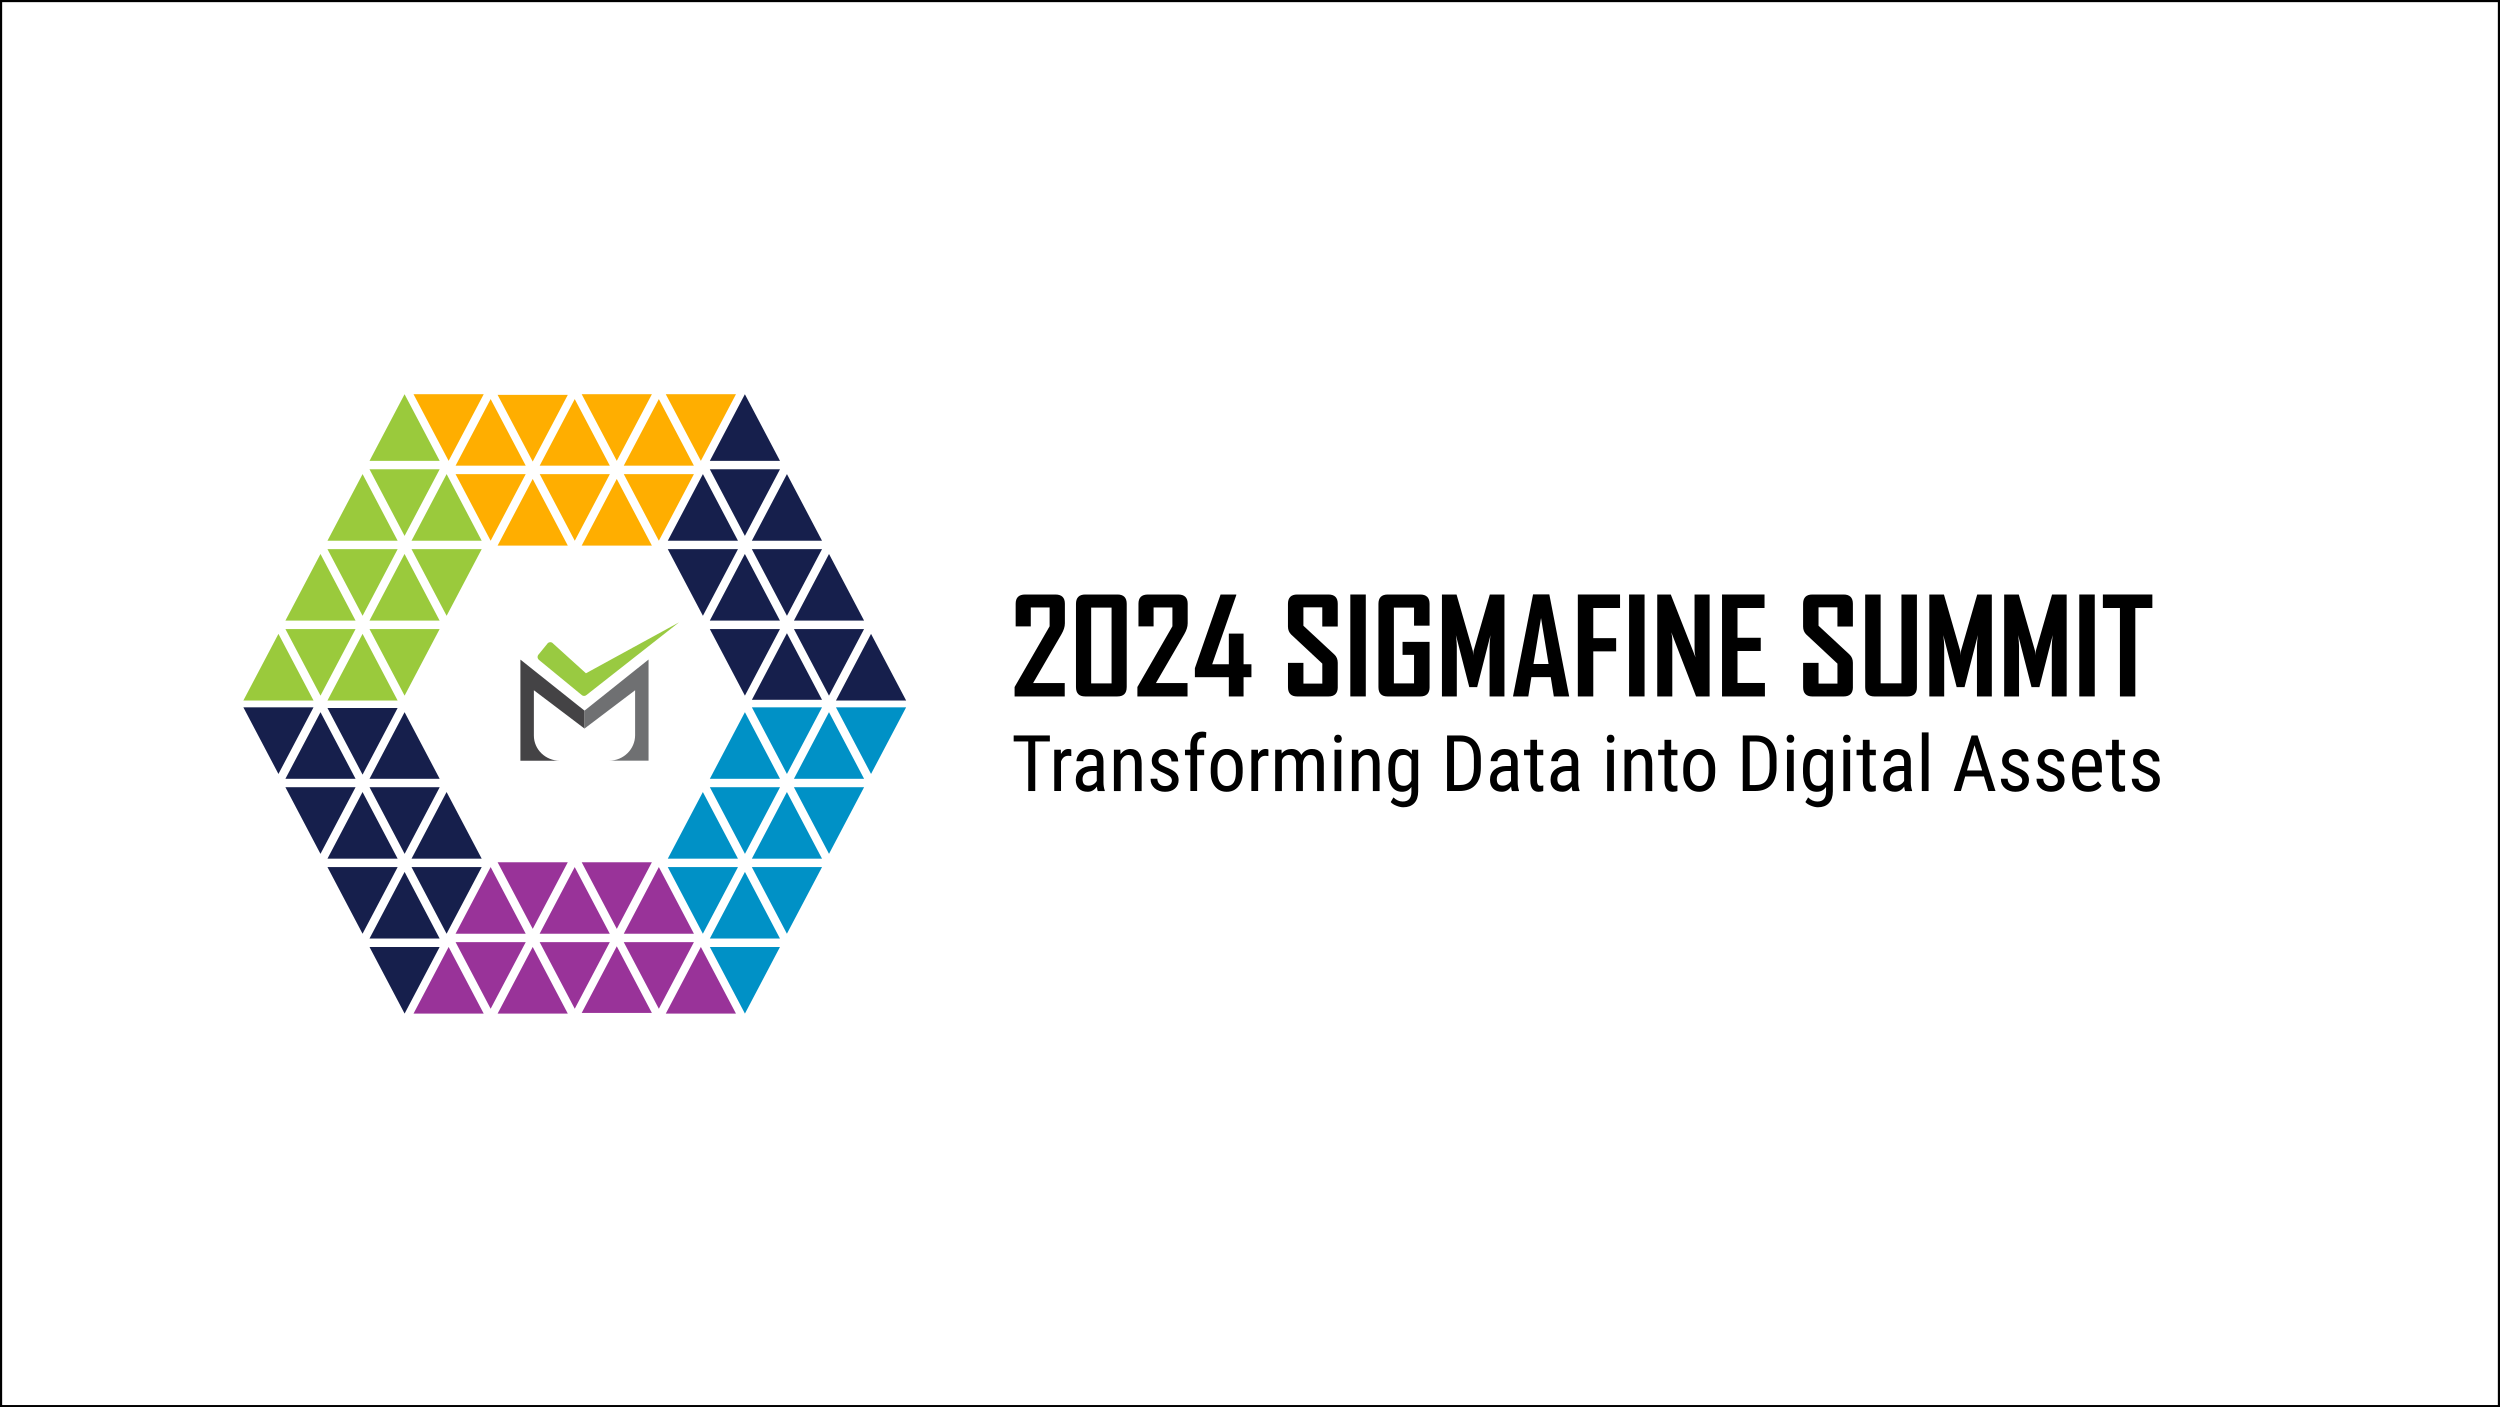 <?xml version="1.0" encoding="UTF-8"?>
<svg xmlns="http://www.w3.org/2000/svg" id="Layer_2" viewBox="0 0 1163.67 655">
  <rect x="0" y="0" width="1163.67" height="655" fill="#333333" stroke="none"/>
  <defs>
    <style>.cls-1{fill:#161f4c;}.cls-1,.cls-2,.cls-3,.cls-4,.cls-5,.cls-6,.cls-7,.cls-8,.cls-9,.cls-10{stroke-width:0px;}.cls-3{fill:#939;}.cls-4{fill:#6f7072;}.cls-5,.cls-11{fill:#fff;}.cls-6{fill:#444345;}.cls-7{fill:#9aca3c;}.cls-8{fill:#ffae00;}.cls-9{fill:#99ca41;}.cls-11{stroke:#000;stroke-miterlimit:10;}.cls-10{fill:#0091c6;}</style>
  </defs>
  <g id="Layer_1-2">
    <rect class="cls-11" x=".5" y=".5" width="1162.67" height="654"></rect>
    <polygon class="cls-5" points="352.09 174.02 182.96 174.02 98.39 327.65 182.96 481.28 352.09 481.28 436.65 327.65 352.09 174.02"></polygon>
    <polygon class="cls-1" points="363.06 218.44 330.41 218.44 346.72 249.45 363.06 218.44"></polygon>
    <polygon class="cls-1" points="382.63 251.7 366.3 220.67 349.96 251.7 382.63 251.7"></polygon>
    <polygon class="cls-1" points="346.72 183.5 330.41 214.51 363.06 214.51 346.72 183.5"></polygon>
    <polygon class="cls-1" points="327.18 220.67 310.83 251.7 343.5 251.7 327.18 220.67"></polygon>
    <polygon class="cls-1" points="343.5 255.61 310.83 255.61 327.18 286.64 343.5 255.61"></polygon>
    <polygon class="cls-1" points="330.4 292.8 346.73 323.81 363.05 292.8 330.4 292.8"></polygon>
    <polygon class="cls-1" points="421.78 326.07 389.11 326.07 405.44 295.04 421.78 326.07"></polygon>
    <polygon class="cls-1" points="382.63 325.75 349.97 325.75 366.29 294.73 382.63 325.75"></polygon>
    <polygon class="cls-1" points="363.04 288.87 330.39 288.87 346.71 257.85 363.04 288.87"></polygon>
    <polygon class="cls-1" points="402.2 292.8 385.87 323.81 369.55 292.8 402.2 292.8"></polygon>
    <polygon class="cls-1" points="369.55 288.87 385.88 257.85 402.2 288.87 369.55 288.87"></polygon>
    <polygon class="cls-1" points="382.63 255.61 366.3 286.64 349.96 255.61 382.63 255.61"></polygon>
    <polygon class="cls-7" points="204.65 218.44 172 218.44 188.31 249.45 204.65 218.44"></polygon>
    <polygon class="cls-7" points="224.22 251.7 207.89 220.67 191.55 251.7 224.22 251.7"></polygon>
    <polygon class="cls-7" points="188.31 183.5 172 214.51 204.65 214.51 188.31 183.5"></polygon>
    <polygon class="cls-7" points="168.77 220.67 152.42 251.7 185.09 251.7 168.77 220.67"></polygon>
    <polygon class="cls-7" points="185.09 255.61 152.42 255.61 168.77 286.64 185.09 255.61"></polygon>
    <polygon class="cls-7" points="165.5 288.87 149.17 257.85 132.85 288.87 165.5 288.87"></polygon>
    <polygon class="cls-7" points="132.85 292.8 149.18 323.81 165.5 292.8 132.85 292.8"></polygon>
    <polygon class="cls-7" points="145.94 326.07 129.61 295.04 113.27 326.07 145.94 326.07"></polygon>
    <polygon class="cls-7" points="171.99 292.8 188.32 323.81 204.64 292.8 171.99 292.8"></polygon>
    <polygon class="cls-7" points="185.08 326.07 168.76 295.04 152.42 326.07 185.08 326.07"></polygon>
    <polygon class="cls-7" points="204.63 288.87 171.98 288.87 188.3 257.85 204.63 288.87"></polygon>
    <polygon class="cls-7" points="224.22 255.61 207.89 286.64 191.55 255.61 224.22 255.61"></polygon>
    <polygon class="cls-8" points="270.76 253.95 303.43 253.95 287.08 222.93 270.76 253.95"></polygon>
    <polygon class="cls-8" points="290.35 220.69 306.67 251.71 323 220.69 290.35 220.69"></polygon>
    <polygon class="cls-8" points="322.99 216.76 306.67 185.75 290.34 216.76 322.99 216.76"></polygon>
    <polygon class="cls-8" points="309.9 183.5 326.23 214.52 342.57 183.5 309.9 183.5"></polygon>
    <polygon class="cls-8" points="283.85 216.76 267.52 185.75 251.2 216.76 283.85 216.76"></polygon>
    <polygon class="cls-8" points="270.76 183.5 287.09 214.52 303.43 183.5 270.76 183.5"></polygon>
    <polygon class="cls-8" points="192.48 183.5 225.15 183.5 208.82 214.52 192.48 183.5"></polygon>
    <polygon class="cls-8" points="231.62 183.81 264.29 183.81 247.96 214.84 231.62 183.81"></polygon>
    <polygon class="cls-8" points="251.22 220.69 283.87 220.69 267.54 251.71 251.22 220.69"></polygon>
    <polygon class="cls-8" points="212.06 216.76 228.38 185.75 244.71 216.76 212.06 216.76"></polygon>
    <polygon class="cls-8" points="244.7 220.69 228.38 251.71 212.05 220.69 244.7 220.69"></polygon>
    <polygon class="cls-8" points="231.62 253.95 247.95 222.93 264.29 253.95 231.62 253.95"></polygon>
    <polygon class="cls-1" points="171.99 436.86 204.64 436.86 188.33 405.85 171.99 436.86"></polygon>
    <polygon class="cls-1" points="152.42 403.6 168.75 434.63 185.09 403.6 152.42 403.6"></polygon>
    <polygon class="cls-1" points="188.33 471.8 204.64 440.79 171.99 440.79 188.33 471.8"></polygon>
    <polygon class="cls-1" points="207.87 434.63 224.22 403.6 191.55 403.6 207.87 434.63"></polygon>
    <polygon class="cls-1" points="191.55 399.69 224.22 399.69 207.87 368.66 191.55 399.69"></polygon>
    <polygon class="cls-1" points="204.65 362.5 188.32 331.49 172 362.5 204.65 362.5"></polygon>
    <polygon class="cls-1" points="113.27 329.23 145.94 329.23 129.61 360.26 113.27 329.23"></polygon>
    <polygon class="cls-1" points="152.42 329.55 185.08 329.55 168.76 360.57 152.42 329.55"></polygon>
    <polygon class="cls-1" points="172.01 366.43 204.66 366.43 188.34 397.45 172.01 366.43"></polygon>
    <polygon class="cls-1" points="132.85 362.5 149.18 331.49 165.5 362.5 132.85 362.5"></polygon>
    <polygon class="cls-1" points="165.5 366.43 149.17 397.45 132.85 366.43 165.5 366.43"></polygon>
    <polygon class="cls-1" points="152.42 399.69 168.75 368.66 185.09 399.69 152.42 399.69"></polygon>
    <polygon class="cls-10" points="330.4 436.86 363.05 436.86 346.74 405.85 330.4 436.86"></polygon>
    <polygon class="cls-10" points="310.83 403.6 327.16 434.63 343.5 403.6 310.83 403.6"></polygon>
    <polygon class="cls-10" points="346.74 471.8 363.05 440.79 330.4 440.79 346.74 471.8"></polygon>
    <polygon class="cls-10" points="366.28 434.63 382.63 403.6 349.96 403.6 366.28 434.63"></polygon>
    <polygon class="cls-10" points="349.96 399.69 382.63 399.69 366.28 368.66 349.96 399.69"></polygon>
    <polygon class="cls-10" points="369.55 366.43 385.88 397.45 402.2 366.43 369.55 366.43"></polygon>
    <polygon class="cls-10" points="402.2 362.5 385.87 331.49 369.55 362.5 402.2 362.5"></polygon>
    <polygon class="cls-10" points="389.11 329.23 405.44 360.26 421.78 329.23 389.11 329.23"></polygon>
    <polygon class="cls-10" points="363.06 362.5 346.73 331.49 330.41 362.5 363.06 362.5"></polygon>
    <polygon class="cls-10" points="349.97 329.23 366.29 360.26 382.63 329.23 349.97 329.23"></polygon>
    <polygon class="cls-10" points="330.42 366.43 363.07 366.43 346.75 397.45 330.42 366.43"></polygon>
    <polygon class="cls-10" points="310.83 399.69 327.16 368.66 343.5 399.69 310.83 399.69"></polygon>
    <polygon class="cls-3" points="264.29 401.35 231.62 401.35 247.97 432.37 264.29 401.35"></polygon>
    <polygon class="cls-3" points="244.7 434.61 228.38 403.59 212.05 434.61 244.7 434.61"></polygon>
    <polygon class="cls-3" points="212.06 438.54 228.38 469.55 244.71 438.54 212.06 438.54"></polygon>
    <polygon class="cls-3" points="225.15 471.8 208.82 440.78 192.48 471.8 225.15 471.8"></polygon>
    <polygon class="cls-3" points="251.2 438.54 267.53 469.55 283.85 438.54 251.2 438.54"></polygon>
    <polygon class="cls-3" points="264.29 471.8 247.96 440.78 231.62 471.8 264.29 471.8"></polygon>
    <polygon class="cls-3" points="342.57 471.8 309.9 471.8 326.23 440.78 342.57 471.8"></polygon>
    <polygon class="cls-3" points="303.43 471.49 270.76 471.49 287.09 440.47 303.43 471.49"></polygon>
    <polygon class="cls-3" points="283.83 434.61 251.18 434.61 267.51 403.59 283.83 434.61"></polygon>
    <polygon class="cls-3" points="322.99 438.54 306.67 469.55 290.34 438.54 322.99 438.54"></polygon>
    <polygon class="cls-3" points="290.35 434.61 306.67 403.59 323 434.61 290.35 434.61"></polygon>
    <polygon class="cls-3" points="303.43 401.35 287.1 432.37 270.76 401.35 303.43 401.35"></polygon>
    <path class="cls-9" d="m272.98,323.51c-.34.29-.68.43-1.11.43s-.82-.14-1.11-.43l-19.9-16.34c-.68-.58-.82-1.44-.43-2.21l4.24-5.21c.29-.48.77-.77,1.3-.82.58-.05,1.11.14,1.44.58l15.32,13.88,43.33-23.71-43.08,33.83Z"></path>
    <path class="cls-4" d="m272.06,330.78v8.34l23.56-17.83v20.92c0,6.5-5.4,11.85-12.05,11.85h18.31v-47.08l-29.83,23.81Z"></path>
    <path class="cls-6" d="m248.5,342.4v-21.11l23.56,17.83v-8.34l-29.83-23.76v47.08h18.36c-6.65,0-12.09-5.21-12.09-11.71"></path>
    <polygon class="cls-2" points="488.68 345.12 481.87 345.12 481.87 368.2 478.62 368.2 478.62 345.12 471.83 345.12 471.83 342.33 488.68 342.33 488.68 345.12"></polygon>
    <path class="cls-2" d="m498.66,351.93c-.44-.08-.91-.13-1.42-.13-1.61,0-2.73.88-3.37,2.65v13.75h-3.15v-19.22h3.06l.05,1.95c.84-1.54,2.03-2.31,3.57-2.31.5,0,.91.08,1.24.25l.02,3.06Z"></path>
    <path class="cls-2" d="m510.97,368.2c-.19-.42-.33-1.11-.41-2.1-1.11,1.63-2.53,2.45-4.27,2.45s-3.1-.49-4.08-1.46c-.98-.98-1.47-2.35-1.47-4.13,0-1.95.66-3.51,1.99-4.65,1.33-1.15,3.15-1.74,5.46-1.76h2.31v-2.04c0-1.15-.26-1.97-.76-2.45-.51-.49-1.29-.73-2.33-.73-.95,0-1.72.28-2.31.84-.59.56-.89,1.28-.89,2.14h-3.15c0-.98.29-1.92.87-2.81.58-.89,1.36-1.6,2.35-2.11s2.08-.76,3.29-.76c1.96,0,3.46.49,4.48,1.47,1.03.98,1.55,2.4,1.57,4.27v9.7c.01,1.48.21,2.76.61,3.85v.29h-3.27Zm-4.19-2.51c.77,0,1.5-.21,2.2-.64.7-.43,1.21-.96,1.53-1.6v-4.58h-1.78c-1.49.02-2.67.36-3.53,1-.86.64-1.3,1.55-1.3,2.71,0,1.09.22,1.88.66,2.37.44.49,1.18.74,2.22.74"></path>
    <path class="cls-2" d="m521.47,348.98l.09,2.08c1.22-1.62,2.78-2.43,4.67-2.43,3.4,0,5.12,2.27,5.17,6.8v12.78h-3.13v-12.63c0-1.5-.25-2.57-.76-3.21-.5-.63-1.26-.95-2.26-.95-.78,0-1.48.26-2.11.78-.62.52-1.12,1.2-1.5,2.04v13.96h-3.15v-19.22h2.97Z"></path>
    <path class="cls-2" d="m545.46,363.28c0-.68-.26-1.26-.76-1.74-.51-.48-1.49-1.05-2.95-1.71-1.69-.7-2.89-1.29-3.58-1.79-.69-.5-1.21-1.06-1.55-1.7-.34-.63-.52-1.39-.52-2.26,0-1.56.57-2.86,1.71-3.9s2.6-1.55,4.38-1.55c1.87,0,3.38.54,4.52,1.63,1.14,1.09,1.7,2.49,1.7,4.19h-3.13c0-.86-.29-1.6-.87-2.21-.58-.61-1.32-.91-2.22-.91s-1.65.24-2.18.72c-.53.48-.79,1.12-.79,1.92,0,.64.19,1.15.58,1.54.39.39,1.31.9,2.78,1.54,2.33.91,3.92,1.81,4.76,2.68.84.87,1.26,1.98,1.26,3.32,0,1.67-.58,3.01-1.72,4.01-1.15,1-2.69,1.5-4.62,1.5s-3.62-.58-4.87-1.72c-1.24-1.15-1.86-2.61-1.86-4.37h3.16c.04,1.07.36,1.9.98,2.5.62.61,1.48.91,2.6.91,1.04,0,1.84-.23,2.38-.7.54-.47.82-1.1.82-1.89"></path>
    <path class="cls-2" d="m554.08,368.2v-16.68h-2.51v-2.54h2.51v-2.22c.04-1.95.53-3.48,1.48-4.58.95-1.09,2.3-1.64,4.04-1.64.63,0,1.26.1,1.9.3l-.16,2.65c-.45-.11-.93-.16-1.44-.16-1.79,0-2.68,1.28-2.68,3.83v1.82h3.29v2.54h-3.29v16.68h-3.15Z"></path>
    <path class="cls-2" d="m563.55,357.7c0-2.8.68-5.01,2.03-6.64,1.36-1.63,3.15-2.44,5.38-2.44s4.02.79,5.37,2.38c1.36,1.59,2.05,3.75,2.09,6.49v2.03c0,2.78-.68,4.99-2.03,6.61-1.35,1.62-3.15,2.43-5.4,2.43s-4.01-.79-5.35-2.36c-1.34-1.58-2.04-3.71-2.09-6.4v-2.1Zm3.15,1.81c0,1.98.39,3.53,1.16,4.66.78,1.13,1.82,1.7,3.13,1.7,2.77,0,4.2-2,4.28-6v-2.17c0-1.97-.39-3.52-1.17-4.67-.78-1.14-1.83-1.71-3.14-1.71s-2.33.57-3.1,1.71c-.78,1.14-1.16,2.69-1.16,4.65v1.83Z"></path>
    <path class="cls-2" d="m590.41,351.93c-.44-.08-.91-.13-1.42-.13-1.61,0-2.73.88-3.37,2.65v13.75h-3.15v-19.22h3.06l.05,1.95c.84-1.54,2.03-2.31,3.57-2.31.5,0,.91.08,1.24.25l.02,3.06Z"></path>
    <path class="cls-2" d="m596.5,348.98l.07,1.78c1.17-1.42,2.72-2.13,4.64-2.13,2.14,0,3.64.93,4.49,2.79,1.21-1.86,2.89-2.79,5.05-2.79,3.54,0,5.35,2.21,5.44,6.63v12.95h-3.13v-12.65c0-1.4-.25-2.44-.75-3.12s-1.34-1.02-2.52-1.02c-.95,0-1.72.37-2.31,1.1-.59.74-.94,1.67-1.03,2.81v12.88h-3.16v-12.79c-.04-2.66-1.12-4-3.25-4-1.59,0-2.71.79-3.36,2.38v14.41h-3.13v-19.22h2.95Z"></path>
    <path class="cls-2" d="m624.56,343.88c0,.53-.15.98-.44,1.33-.3.36-.75.53-1.35.53s-1.04-.18-1.33-.53c-.29-.35-.44-.8-.44-1.33s.15-.98.44-1.35c.3-.37.74-.55,1.33-.55s1.04.19,1.34.56c.3.37.46.82.46,1.34m-.25,24.32h-3.15v-19.22h3.15v19.22Z"></path>
    <path class="cls-2" d="m632.22,348.98l.09,2.08c1.22-1.62,2.78-2.43,4.67-2.43,3.4,0,5.12,2.27,5.17,6.8v12.78h-3.13v-12.63c0-1.5-.25-2.57-.76-3.21-.5-.63-1.26-.95-2.26-.95-.78,0-1.48.26-2.11.78-.62.52-1.12,1.2-1.5,2.04v13.96h-3.14v-19.22h2.97Z"></path>
    <path class="cls-2" d="m646.23,357.72c0-3,.55-5.26,1.64-6.8,1.09-1.53,2.68-2.3,4.78-2.3,1.95,0,3.44.83,4.46,2.5l.16-2.15h2.84v19.4c0,2.38-.61,4.21-1.83,5.48-1.22,1.27-2.92,1.91-5.1,1.91-.95,0-2.01-.23-3.19-.7-1.18-.47-2.06-1.04-2.66-1.73l1.28-2.17c1.3,1.28,2.74,1.92,4.32,1.92,2.62,0,3.96-1.43,4.03-4.28v-2.51c-1.02,1.51-2.46,2.26-4.34,2.26-1.99,0-3.54-.75-4.65-2.25-1.11-1.5-1.69-3.65-1.74-6.46v-2.13Zm3.15,1.78c0,2.15.32,3.73.95,4.75.63,1.01,1.67,1.52,3.12,1.52,1.56,0,2.73-.8,3.52-2.4v-9.6c-.82-1.57-1.98-2.36-3.48-2.36s-2.49.51-3.13,1.52-.96,2.56-.98,4.66v1.92Z"></path>
    <path class="cls-2" d="m673.56,368.2v-25.87h6.17c3.02,0,5.37.94,7.04,2.83s2.51,4.55,2.51,7.97v4.33c0,3.42-.85,6.07-2.54,7.93-1.7,1.86-4.15,2.8-7.37,2.8h-5.79Zm3.25-23.08v20.29h2.61c2.29,0,3.96-.65,5.01-1.96,1.06-1.31,1.59-3.25,1.62-5.82v-4.59c0-2.73-.52-4.73-1.57-6s-2.63-1.91-4.75-1.91h-2.91Z"></path>
    <path class="cls-2" d="m703.78,368.2c-.19-.42-.33-1.11-.41-2.1-1.11,1.63-2.53,2.45-4.27,2.45s-3.1-.49-4.08-1.46c-.98-.98-1.47-2.35-1.47-4.13,0-1.95.66-3.51,1.99-4.65,1.33-1.15,3.15-1.74,5.46-1.76h2.31v-2.04c0-1.15-.25-1.97-.76-2.45-.51-.49-1.29-.73-2.33-.73-.95,0-1.72.28-2.31.84-.59.56-.89,1.28-.89,2.14h-3.15c0-.98.29-1.92.87-2.81.58-.89,1.36-1.6,2.35-2.11.98-.51,2.08-.76,3.29-.76,1.96,0,3.46.49,4.48,1.47,1.03.98,1.55,2.4,1.57,4.27v9.7c.01,1.48.21,2.76.61,3.85v.29h-3.27Zm-4.19-2.51c.77,0,1.5-.21,2.2-.64.7-.43,1.21-.96,1.53-1.6v-4.58h-1.78c-1.49.02-2.67.36-3.53,1-.87.64-1.3,1.55-1.3,2.71,0,1.09.22,1.88.66,2.37.44.49,1.18.74,2.22.74"></path>
    <path class="cls-2" d="m715.44,344.32v4.65h2.9v2.54h-2.9v11.94c0,.76.13,1.33.38,1.73.25.39.67.59,1.28.59.41,0,.83-.07,1.26-.21l-.04,2.65c-.71.24-1.44.35-2.18.35-1.24,0-2.19-.44-2.84-1.33-.65-.89-.98-2.14-.98-3.76v-11.94h-2.93v-2.54h2.93v-4.65h3.13Z"></path>
    <path class="cls-2" d="m731.96,368.2c-.19-.42-.33-1.11-.41-2.1-1.11,1.63-2.53,2.45-4.27,2.45s-3.1-.49-4.08-1.46c-.98-.98-1.47-2.35-1.47-4.13,0-1.95.66-3.51,1.99-4.65,1.33-1.15,3.15-1.74,5.46-1.76h2.31v-2.04c0-1.15-.25-1.97-.76-2.45-.51-.49-1.29-.73-2.33-.73-.95,0-1.72.28-2.31.84-.59.56-.89,1.28-.89,2.14h-3.15c0-.98.29-1.92.87-2.81.58-.89,1.36-1.6,2.35-2.11.98-.51,2.08-.76,3.29-.76,1.96,0,3.46.49,4.48,1.47,1.03.98,1.55,2.4,1.57,4.27v9.7c.01,1.48.21,2.76.61,3.85v.29h-3.27Zm-4.19-2.51c.77,0,1.5-.21,2.2-.64.7-.43,1.21-.96,1.53-1.6v-4.58h-1.78c-1.49.02-2.67.36-3.53,1-.87.64-1.3,1.55-1.3,2.71,0,1.09.22,1.88.66,2.37.44.49,1.18.74,2.22.74"></path>
    <path class="cls-2" d="m751.47,343.88c0,.53-.15.98-.44,1.33-.3.36-.75.53-1.35.53s-1.04-.18-1.33-.53c-.3-.35-.45-.8-.45-1.33s.15-.98.45-1.35c.29-.37.74-.55,1.33-.55s1.04.19,1.34.56c.3.37.45.82.45,1.34m-.25,24.32h-3.15v-19.22h3.15v19.22Z"></path>
    <path class="cls-2" d="m759.13,348.98l.09,2.08c1.22-1.62,2.78-2.43,4.67-2.43,3.4,0,5.12,2.27,5.17,6.8v12.78h-3.13v-12.63c0-1.5-.25-2.57-.76-3.21-.5-.63-1.26-.95-2.26-.95-.78,0-1.48.26-2.11.78-.62.52-1.12,1.2-1.5,2.04v13.96h-3.15v-19.22h2.97Z"></path>
    <path class="cls-2" d="m777.89,344.32v4.65h2.9v2.54h-2.9v11.94c0,.76.12,1.33.38,1.73.25.39.67.59,1.28.59.41,0,.83-.07,1.26-.21l-.04,2.65c-.71.24-1.44.35-2.19.35-1.24,0-2.19-.44-2.84-1.33-.65-.89-.98-2.14-.98-3.76v-11.94h-2.93v-2.54h2.93v-4.65h3.13Z"></path>
    <path class="cls-2" d="m783.5,357.7c0-2.8.68-5.01,2.03-6.64,1.36-1.63,3.15-2.44,5.38-2.44s4.02.79,5.37,2.38c1.36,1.59,2.05,3.75,2.09,6.49v2.03c0,2.78-.68,4.99-2.03,6.61-1.35,1.62-3.15,2.43-5.4,2.43s-4.01-.79-5.35-2.36c-1.34-1.58-2.04-3.71-2.09-6.4v-2.1Zm3.15,1.81c0,1.98.39,3.53,1.16,4.66.78,1.13,1.82,1.7,3.13,1.7,2.77,0,4.2-2,4.28-6v-2.17c0-1.97-.39-3.52-1.17-4.67-.78-1.14-1.83-1.71-3.15-1.71s-2.33.57-3.1,1.71c-.78,1.14-1.16,2.69-1.16,4.65v1.83Z"></path>
    <path class="cls-2" d="m811.2,368.2v-25.87h6.17c3.02,0,5.37.94,7.04,2.83,1.67,1.89,2.51,4.55,2.51,7.97v4.33c0,3.42-.85,6.07-2.54,7.93-1.69,1.86-4.15,2.8-7.37,2.8h-5.79Zm3.25-23.08v20.29h2.61c2.28,0,3.96-.65,5.01-1.96,1.05-1.31,1.59-3.25,1.62-5.82v-4.59c0-2.73-.52-4.73-1.57-6-1.05-1.28-2.63-1.91-4.75-1.91h-2.91Z"></path>
    <path class="cls-2" d="m835.17,343.88c0,.53-.15.98-.44,1.33-.3.36-.75.53-1.35.53s-1.04-.18-1.33-.53c-.3-.35-.44-.8-.44-1.33s.15-.98.44-1.35c.29-.37.74-.55,1.33-.55s1.04.19,1.34.56c.3.37.46.82.46,1.34m-.25,24.32h-3.15v-19.22h3.15v19.22Z"></path>
    <path class="cls-2" d="m839.24,357.72c0-3,.54-5.26,1.64-6.8,1.09-1.53,2.68-2.3,4.78-2.3,1.95,0,3.44.83,4.46,2.5l.16-2.15h2.84v19.4c0,2.38-.61,4.21-1.83,5.48-1.22,1.27-2.92,1.91-5.1,1.91-.95,0-2.01-.23-3.19-.7-1.18-.47-2.06-1.04-2.66-1.73l1.28-2.17c1.3,1.28,2.74,1.92,4.32,1.92,2.62,0,3.96-1.43,4.03-4.28v-2.51c-1.02,1.51-2.47,2.26-4.34,2.26-1.99,0-3.54-.75-4.65-2.25-1.11-1.5-1.69-3.65-1.74-6.46v-2.13Zm3.15,1.78c0,2.15.32,3.73.95,4.75.63,1.01,1.67,1.52,3.12,1.52,1.56,0,2.74-.8,3.52-2.4v-9.6c-.82-1.57-1.98-2.36-3.48-2.36s-2.49.51-3.13,1.52c-.64,1.01-.97,2.56-.98,4.66v1.92Z"></path>
    <path class="cls-2" d="m861.43,343.88c0,.53-.15.98-.44,1.33-.3.36-.75.53-1.35.53s-1.04-.18-1.33-.53c-.3-.35-.44-.8-.44-1.33s.15-.98.44-1.35c.29-.37.74-.55,1.33-.55s1.04.19,1.34.56c.3.37.45.82.45,1.34m-.25,24.32h-3.15v-19.22h3.15v19.22Z"></path>
    <path class="cls-2" d="m870.24,344.32v4.65h2.9v2.54h-2.9v11.94c0,.76.12,1.33.37,1.73.25.39.68.59,1.28.59.41,0,.83-.07,1.26-.21l-.04,2.65c-.71.24-1.44.35-2.19.35-1.24,0-2.19-.44-2.84-1.33-.65-.89-.98-2.14-.98-3.76v-11.94h-2.93v-2.54h2.93v-4.65h3.13Z"></path>
    <path class="cls-2" d="m886.76,368.2c-.19-.42-.33-1.11-.41-2.1-1.11,1.63-2.54,2.45-4.27,2.45s-3.1-.49-4.08-1.46c-.98-.98-1.47-2.35-1.47-4.13,0-1.95.66-3.51,1.99-4.65,1.33-1.15,3.15-1.74,5.46-1.76h2.31v-2.04c0-1.15-.25-1.97-.76-2.45-.51-.49-1.29-.73-2.33-.73-.95,0-1.72.28-2.31.84-.59.56-.89,1.28-.89,2.14h-3.15c0-.98.29-1.92.87-2.81.58-.89,1.36-1.6,2.35-2.11.98-.51,2.08-.76,3.29-.76,1.96,0,3.46.49,4.48,1.47,1.03.98,1.55,2.4,1.57,4.27v9.7c.01,1.48.21,2.76.61,3.85v.29h-3.27Zm-4.19-2.51c.77,0,1.5-.21,2.2-.64.7-.43,1.21-.96,1.53-1.6v-4.58h-1.78c-1.49.02-2.67.36-3.53,1-.87.64-1.3,1.55-1.3,2.71,0,1.09.22,1.88.66,2.37.44.49,1.18.74,2.22.74"></path>
    <rect class="cls-2" x="894.54" y="340.91" width="3.15" height="27.29"></rect>
    <path class="cls-2" d="m923.47,361.43h-8.74l-2.01,6.77h-3.34l8.33-25.87h2.79l8.35,25.87h-3.34l-2.04-6.77Zm-7.89-2.79h7.05l-3.54-11.76-3.52,11.76Z"></path>
    <path class="cls-2" d="m941.27,363.28c0-.68-.26-1.26-.76-1.74-.51-.48-1.49-1.05-2.95-1.71-1.69-.7-2.89-1.29-3.58-1.79-.69-.5-1.21-1.06-1.55-1.7-.34-.63-.52-1.39-.52-2.26,0-1.56.57-2.86,1.71-3.9,1.14-1.04,2.6-1.55,4.38-1.55,1.87,0,3.38.54,4.52,1.63,1.14,1.09,1.7,2.49,1.7,4.19h-3.13c0-.86-.29-1.6-.87-2.21-.58-.61-1.32-.91-2.22-.91s-1.65.24-2.18.72c-.53.48-.79,1.12-.79,1.92,0,.64.19,1.15.58,1.54.39.39,1.31.9,2.78,1.54,2.33.91,3.92,1.81,4.76,2.68.84.87,1.26,1.98,1.26,3.32,0,1.67-.58,3.01-1.72,4.01-1.15,1-2.69,1.5-4.62,1.5s-3.62-.58-4.87-1.72c-1.24-1.15-1.87-2.61-1.87-4.37h3.16c.03,1.07.36,1.9.98,2.5.62.61,1.48.91,2.6.91,1.04,0,1.84-.23,2.38-.7.54-.47.82-1.1.82-1.89"></path>
    <path class="cls-2" d="m957.85,363.28c0-.68-.26-1.26-.76-1.74-.51-.48-1.49-1.05-2.95-1.71-1.69-.7-2.89-1.29-3.58-1.79-.69-.5-1.21-1.06-1.55-1.7-.34-.63-.52-1.39-.52-2.26,0-1.56.57-2.86,1.71-3.9,1.14-1.04,2.6-1.55,4.38-1.55,1.87,0,3.38.54,4.52,1.63,1.14,1.09,1.7,2.49,1.7,4.19h-3.13c0-.86-.29-1.6-.87-2.21-.58-.61-1.32-.91-2.22-.91s-1.65.24-2.18.72c-.53.48-.79,1.12-.79,1.92,0,.64.19,1.15.58,1.54.39.39,1.31.9,2.78,1.54,2.33.91,3.92,1.81,4.76,2.68.84.87,1.26,1.98,1.26,3.32,0,1.67-.58,3.01-1.72,4.01-1.15,1-2.69,1.5-4.62,1.5s-3.62-.58-4.87-1.72c-1.24-1.15-1.87-2.61-1.87-4.37h3.16c.03,1.07.36,1.9.98,2.5.62.61,1.48.91,2.6.91,1.04,0,1.84-.23,2.38-.7.54-.47.82-1.1.82-1.89"></path>
    <path class="cls-2" d="m971.96,368.56c-2.39,0-4.23-.71-5.51-2.14-1.28-1.43-1.93-3.52-1.96-6.28v-2.33c0-2.87.63-5.11,1.88-6.74,1.25-1.63,3-2.44,5.23-2.44s3.93.72,5.05,2.15,1.68,3.66,1.71,6.7v2.06h-10.73v.44c0,2.06.39,3.56,1.16,4.5.78.94,1.89,1.4,3.35,1.4.93,0,1.74-.18,2.44-.53.71-.35,1.37-.9,1.98-1.66l1.64,1.99c-1.36,1.92-3.44,2.88-6.24,2.88m-.36-17.24c-1.3,0-2.27.45-2.9,1.34-.63.89-.98,2.28-1.07,4.17h7.57v-.43c-.08-1.83-.41-3.13-.98-3.91-.58-.78-1.45-1.17-2.62-1.17"></path>
    <path class="cls-2" d="m986.24,344.32v4.65h2.9v2.54h-2.9v11.94c0,.76.12,1.33.38,1.73.25.39.67.59,1.28.59.41,0,.83-.07,1.26-.21l-.04,2.65c-.71.24-1.44.35-2.19.35-1.24,0-2.19-.44-2.84-1.33-.65-.89-.98-2.14-.98-3.76v-11.94h-2.93v-2.54h2.93v-4.65h3.13Z"></path>
    <path class="cls-2" d="m1002.21,363.28c0-.68-.26-1.26-.76-1.74-.51-.48-1.49-1.05-2.95-1.71-1.69-.7-2.89-1.29-3.58-1.79-.69-.5-1.21-1.06-1.55-1.7-.34-.63-.52-1.39-.52-2.26,0-1.56.57-2.86,1.71-3.9,1.14-1.04,2.6-1.55,4.38-1.55,1.87,0,3.38.54,4.52,1.63,1.14,1.09,1.7,2.49,1.7,4.19h-3.13c0-.86-.29-1.6-.87-2.21-.58-.61-1.32-.91-2.22-.91s-1.65.24-2.18.72c-.53.48-.79,1.12-.79,1.92,0,.64.19,1.15.58,1.54.39.39,1.31.9,2.78,1.54,2.33.91,3.92,1.81,4.76,2.68.84.87,1.26,1.98,1.26,3.32,0,1.67-.58,3.01-1.72,4.01-1.15,1-2.69,1.5-4.62,1.5s-3.62-.58-4.87-1.72c-1.24-1.15-1.87-2.61-1.87-4.37h3.16c.03,1.07.36,1.9.98,2.5.62.61,1.48.91,2.6.91,1.04,0,1.84-.23,2.38-.7.54-.47.82-1.1.82-1.89"></path>
    <path class="cls-2" d="m495.66,290.22c0,1.49-.52,3.15-1.57,4.97l-13.22,22.77h14.73v6.22h-23.34v-4.4l16.3-28.26v-8.76h-8.76v8.82h-7.04v-10.55c0-2.87,1.47-4.3,4.4-4.3h14.11c2.93,0,4.4,1.43,4.4,4.3v9.19Z"></path>
    <path class="cls-2" d="m524.44,319.84c0,2.89-1.44,4.33-4.33,4.33h-15.01c-2.85,0-4.27-1.44-4.27-4.33v-38.75c0-2.91,1.46-4.37,4.37-4.37h14.92c2.89,0,4.33,1.45,4.33,4.37v38.75Zm-7.04-37.02h-9.5v35.27h9.5v-35.27Z"></path>
    <path class="cls-2" d="m552.82,290.22c0,1.49-.52,3.15-1.57,4.97l-13.22,22.77h14.73v6.22h-23.34v-4.4l16.3-28.26v-8.76h-8.76v8.82h-7.04v-10.55c0-2.87,1.47-4.3,4.4-4.3h14.11c2.93,0,4.4,1.43,4.4,4.3v9.19Z"></path>
    <polygon class="cls-2" points="582.5 315.23 578.84 315.23 578.84 324.18 571.98 324.18 571.98 315.23 556.18 315.23 556.18 311.02 568.14 276.72 575.46 276.72 575.46 277 564.23 309.2 571.98 309.2 571.98 294.92 578.84 294.92 578.84 309.2 582.5 309.2 582.5 315.23"></polygon>
    <path class="cls-2" d="m622.69,319.84c0,2.89-1.46,4.34-4.37,4.34h-14.48c-2.89,0-4.33-1.45-4.33-4.34v-11.31h7.19v9.67h8.79v-9.31l-14.42-13.46c-1.04-.99-1.57-2.25-1.57-3.79v-10.55c0-2.91,1.44-4.37,4.33-4.37h14.48c2.91,0,4.37,1.43,4.37,4.3v10.61h-7.2v-8.95h-8.79v8.58l14.42,13.4c1.04.97,1.57,2.26,1.57,3.85v11.31Z"></path>
    <rect class="cls-2" x="628.53" y="276.72" width="7.2" height="47.45"></rect>
    <path class="cls-2" d="m665.43,319.84c0,2.89-1.47,4.34-4.4,4.34h-15.13c-2.85,0-4.28-1.45-4.28-4.34v-38.75c0-2.91,1.46-4.37,4.37-4.37h15.03c2.93,0,4.4,1.45,4.4,4.37v10.13h-7.23v-8.4h-9.38v35.27h9.38v-13.28h-5.35v-6.03h12.58v21.08Z"></path>
    <path class="cls-2" d="m700.27,324.18h-6.92v-23.41c0-1.23.14-2.95.43-5.15l-6.21,24.23h-3.66l-6.24-24.23c.29,2.24.43,3.96.43,5.15v23.41h-6.92v-47.45h6.8l7.56,26.23c.08.28.14,1,.18,2.15,0-.51.06-1.22.19-2.15l7.56-26.23h6.8v47.45Z"></path>
    <path class="cls-2" d="m730.4,324.18h-7.14l-1.44-9.01h-9.01l-1.44,9.01h-7.1v-.12l9.32-47.39h7.57l9.26,47.52Zm-9.59-15.1l-3.51-21.41-3.53,21.41h7.04Z"></path>
    <polygon class="cls-2" points="754.08 283 741.62 283 741.62 297.04 752.26 297.04 752.26 303.19 741.62 303.19 741.62 324.18 734.43 324.18 734.43 276.72 754.08 276.72 754.08 283"></polygon>
    <rect class="cls-2" x="758.29" y="276.72" width="7.2" height="47.45"></rect>
    <path class="cls-2" d="m795.77,324.18h-6.3l-11.53-29.87c.31,1.45.46,2.6.46,3.43v26.44h-7.01v-47.45h6.3l11.53,29.26c-.31-1.46-.46-2.6-.46-3.43v-25.83h7.01v47.45Z"></path>
    <polygon class="cls-2" points="821.51 324.18 801.55 324.18 801.55 276.72 821.33 276.72 821.33 283 808.75 283 808.75 296.86 819.57 296.86 819.57 303.01 808.75 303.01 808.75 317.9 821.51 317.9 821.51 324.18"></polygon>
    <path class="cls-2" d="m862.47,319.84c0,2.89-1.46,4.34-4.37,4.34h-14.48c-2.89,0-4.33-1.45-4.33-4.34v-11.31h7.19v9.67h8.79v-9.31l-14.42-13.46c-1.04-.99-1.57-2.25-1.57-3.79v-10.55c0-2.91,1.44-4.37,4.33-4.37h14.48c2.91,0,4.37,1.43,4.37,4.3v10.61h-7.2v-8.95h-8.79v8.58l14.42,13.4c1.04.97,1.57,2.26,1.57,3.85v11.31Z"></path>
    <path class="cls-2" d="m892.26,319.84c0,2.89-1.48,4.34-4.43,4.34h-15.28c-2.91,0-4.37-1.45-4.37-4.34v-43.12h7.19v41.36h9.69v-41.36h7.2v43.12Z"></path>
    <path class="cls-2" d="m927.13,324.18h-6.92v-23.41c0-1.23.14-2.95.43-5.15l-6.21,24.23h-3.66l-6.24-24.23c.29,2.24.43,3.96.43,5.15v23.41h-6.92v-47.45h6.8l7.56,26.23c.08.28.14,1,.18,2.15,0-.51.06-1.22.19-2.15l7.56-26.23h6.8v47.45Z"></path>
    <path class="cls-2" d="m961.97,324.18h-6.92v-23.41c0-1.23.14-2.95.43-5.15l-6.21,24.23h-3.66l-6.24-24.23c.29,2.24.43,3.96.43,5.15v23.41h-6.92v-47.45h6.8l7.56,26.23c.08.28.14,1,.18,2.15,0-.51.06-1.22.19-2.15l7.56-26.23h6.8v47.45Z"></path>
    <rect class="cls-2" x="967.84" y="276.72" width="7.2" height="47.45"></rect>
    <polygon class="cls-2" points="1001.85 283 993.92 283 993.92 324.18 986.76 324.18 986.76 283 978.82 283 978.82 276.72 1001.85 276.72 1001.85 283"></polygon>
  </g>
</svg>
